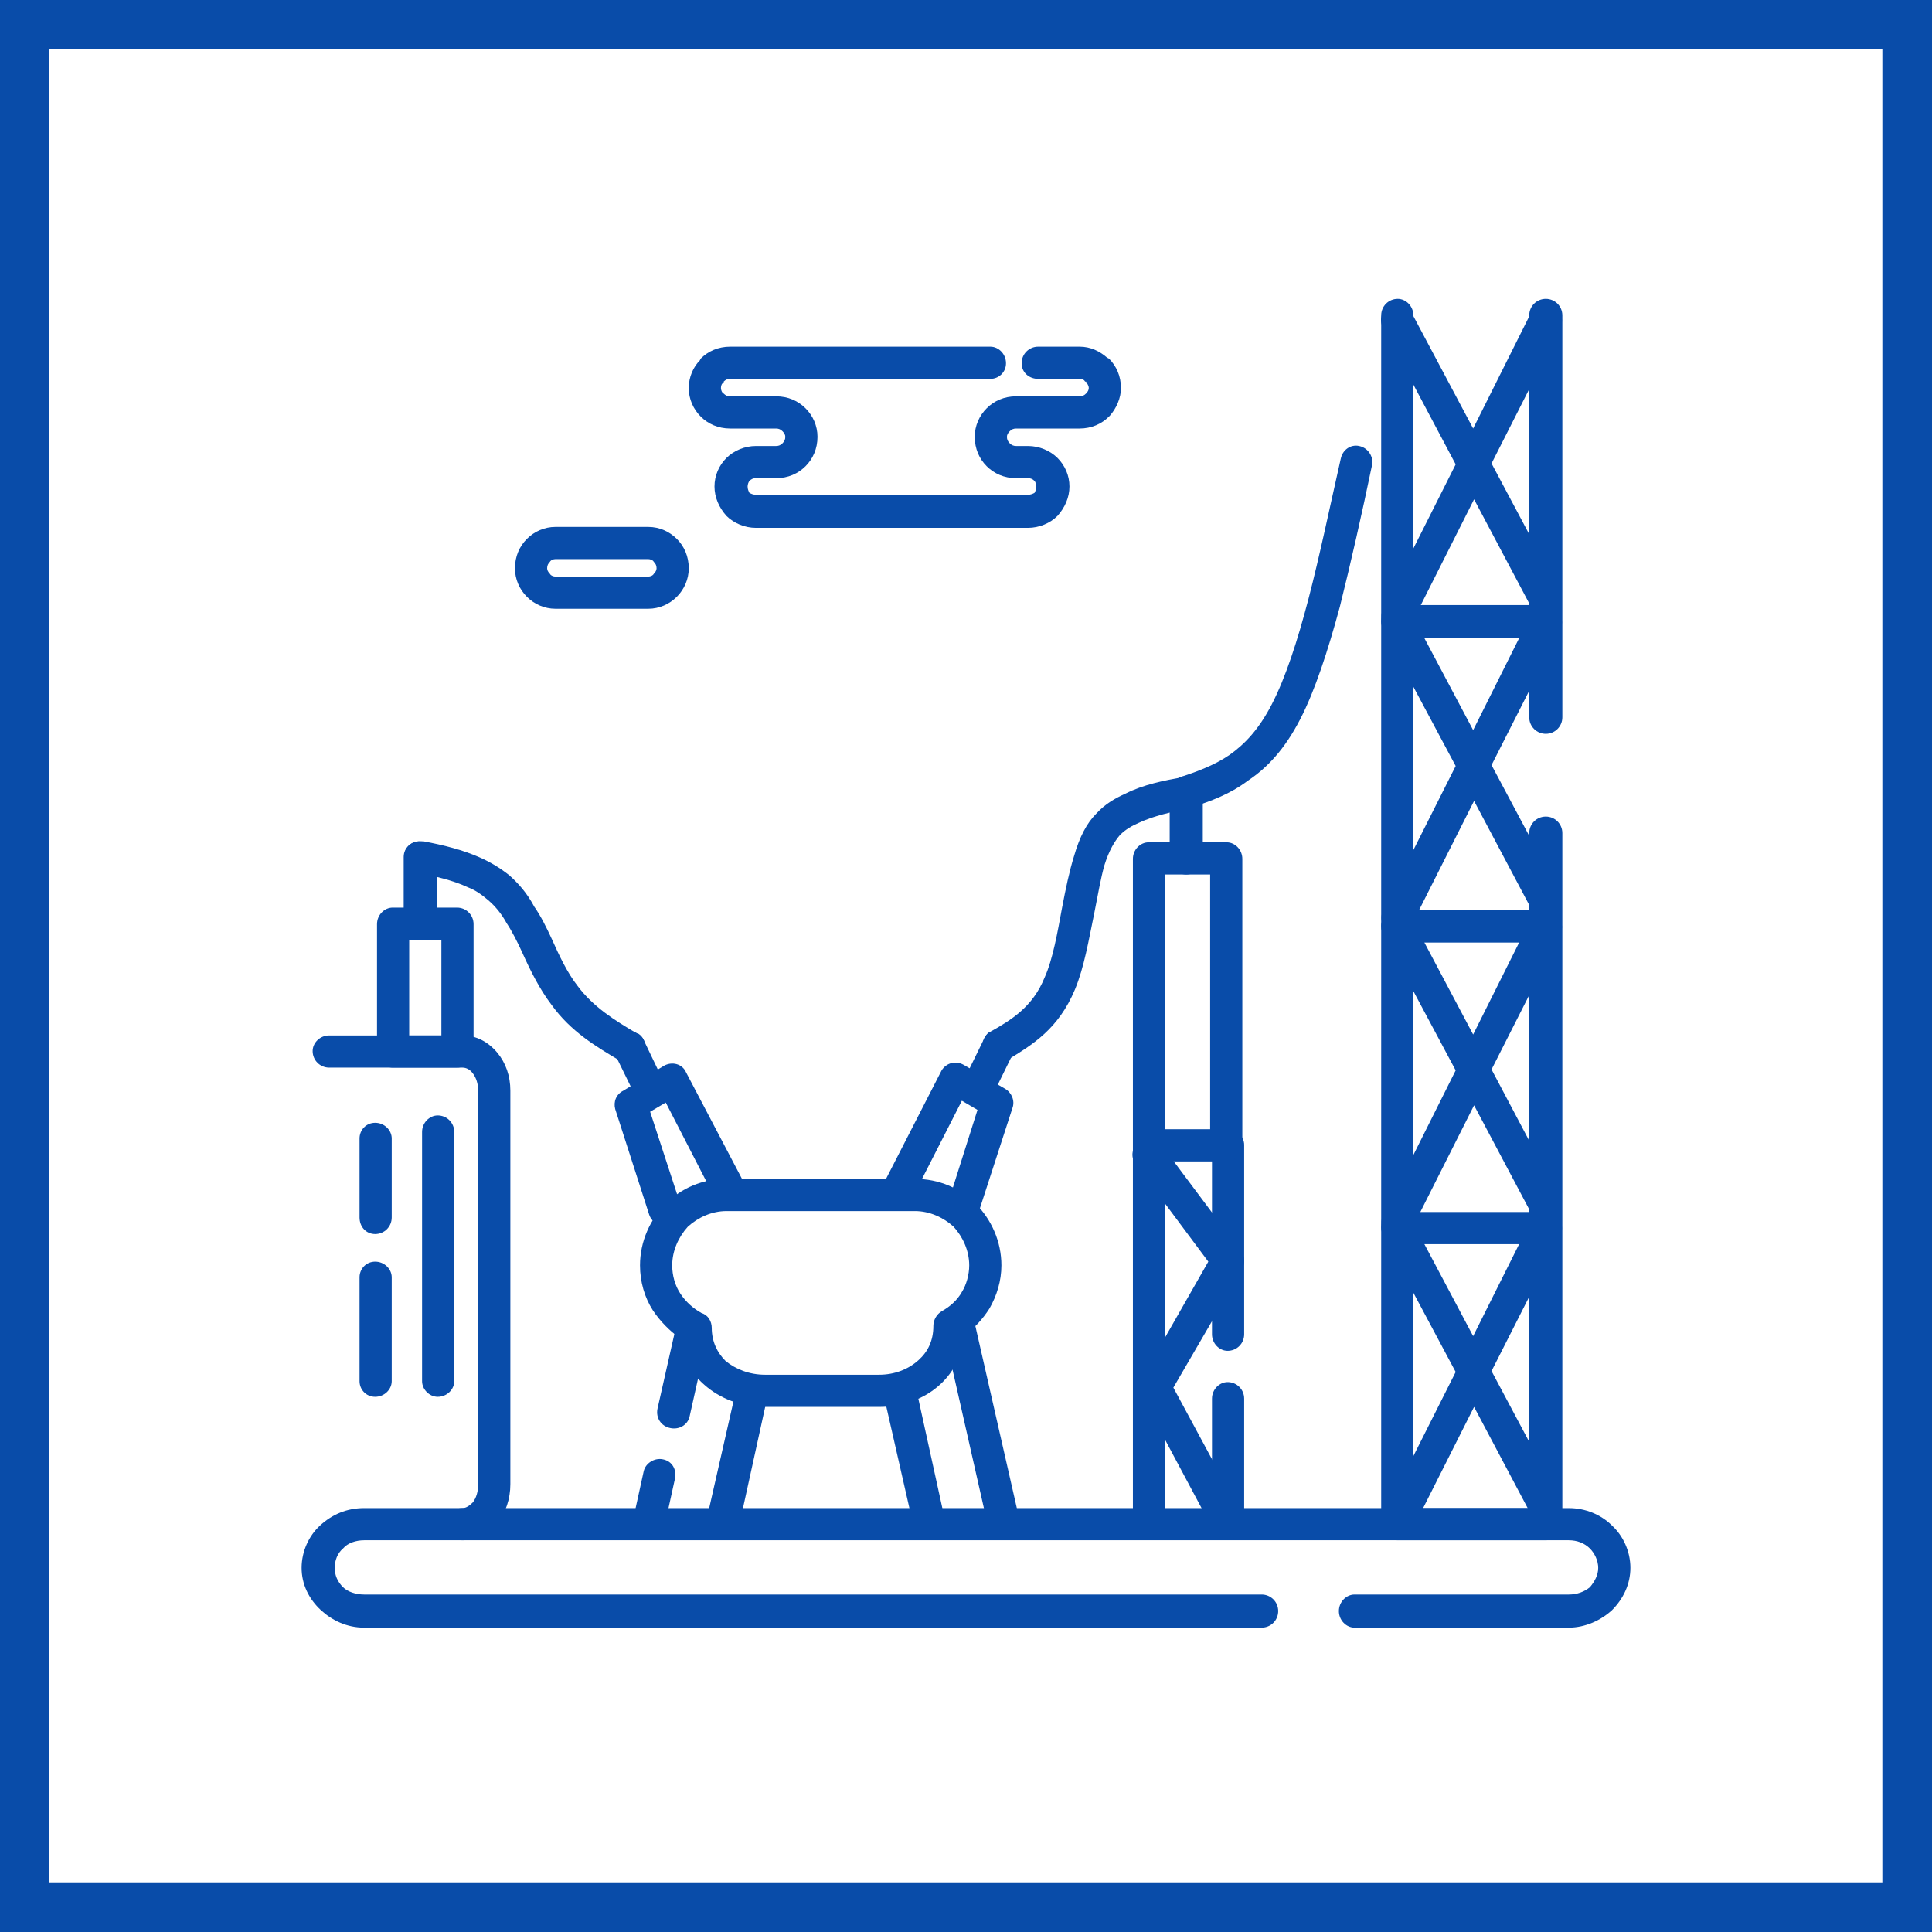 <?xml version="1.0" encoding="UTF-8"?>
<!DOCTYPE svg PUBLIC "-//W3C//DTD SVG 1.0//EN" "http://www.w3.org/TR/2001/REC-SVG-20010904/DTD/svg10.dtd">
<!-- Creator: CorelDRAW 2020 (64-Bit) -->
<svg xmlns="http://www.w3.org/2000/svg" xml:space="preserve" width="800px" height="800px" version="1.0" style="shape-rendering:geometricPrecision; text-rendering:geometricPrecision; image-rendering:optimizeQuality; fill-rule:evenodd; clip-rule:evenodd"
viewBox="0 0 21.01 21.01"
 xmlns:xlink="http://www.w3.org/1999/xlink"
 xmlns:xodm="http://www.corel.com/coreldraw/odm/2003">
 <defs>
  <style type="text/css">
   <![CDATA[
    .fil0 {fill:#094CA9}
    .fil1 {fill:white}
   ]]>
  </style>
 </defs>
 <g id="Слой_x0020_1">
  <g id="_2156843918816">
   <g>
    <rect class="fil0" width="21.01" height="21.01"/>
    <rect class="fil1" x="0.53" y="0.53" width="19.94" height="19.94"/>
   </g>
   <g>
    <path class="fil0" d="M14.73 17.7c-0.09,0 -0.17,-0.08 -0.17,-0.18 0,-0.1 0.08,-0.18 0.17,-0.18l2.33 0c0.09,0 0.17,-0.03 0.23,-0.08 0.05,-0.06 0.09,-0.13 0.09,-0.21 0,-0.08 -0.04,-0.16 -0.09,-0.21 -0.06,-0.06 -0.14,-0.09 -0.23,-0.09l-13.1 0c-0.09,0 -0.18,0.03 -0.23,0.09 -0.06,0.05 -0.09,0.13 -0.09,0.21 0,0.08 0.03,0.15 0.09,0.21 0.05,0.05 0.14,0.08 0.23,0.08l9.76 0c0.1,0 0.18,0.08 0.18,0.18 0,0.1 -0.08,0.18 -0.18,0.18l-9.76 0c-0.19,0 -0.35,-0.08 -0.47,-0.19 -0.13,-0.12 -0.21,-0.28 -0.21,-0.46 0,-0.18 0.08,-0.35 0.2,-0.46 0.13,-0.12 0.29,-0.19 0.48,-0.19l13.1 0c0.18,0 0.35,0.07 0.47,0.19 0.12,0.11 0.2,0.28 0.2,0.46 0,0.18 -0.08,0.34 -0.2,0.46 -0.12,0.11 -0.29,0.19 -0.47,0.19l-2.33 0z"/>
    <path class="fil0" d="M10.15 14.42c0,-0.07 0.04,-0.13 0.09,-0.16 0.09,-0.05 0.17,-0.12 0.22,-0.21 0.05,-0.08 0.08,-0.19 0.08,-0.29 0,-0.16 -0.07,-0.31 -0.17,-0.42 -0.11,-0.1 -0.26,-0.17 -0.42,-0.17l-2.05 0c-0.16,0 -0.31,0.07 -0.42,0.17 -0.1,0.11 -0.17,0.26 -0.17,0.42 0,0.11 0.03,0.22 0.09,0.31 0.06,0.09 0.14,0.16 0.23,0.21 0.07,0.02 0.11,0.09 0.11,0.16 0,0.15 0.06,0.27 0.15,0.36 0.11,0.09 0.26,0.15 0.43,0.15l1.24 0c0.17,0 0.32,-0.06 0.43,-0.16 0.1,-0.09 0.16,-0.21 0.16,-0.37zm0.34 0.1l0 0c-0.02,0.21 -0.12,0.4 -0.26,0.53 -0.17,0.16 -0.41,0.25 -0.67,0.25l-1.24 0c-0.26,0 -0.49,-0.09 -0.66,-0.24 -0.15,-0.13 -0.24,-0.3 -0.27,-0.51 -0.11,-0.08 -0.21,-0.18 -0.29,-0.3 -0.09,-0.14 -0.14,-0.31 -0.14,-0.49 0,-0.26 0.11,-0.5 0.28,-0.67 0.17,-0.17 0.4,-0.27 0.66,-0.27l2.05 0c0.26,0 0.49,0.1 0.66,0.27 0.17,0.17 0.28,0.41 0.28,0.67 0,0.17 -0.05,0.33 -0.13,0.47 -0.07,0.11 -0.16,0.21 -0.27,0.29z"/>
    <path class="fil0" d="M7.36 14.39c0.03,-0.1 0.12,-0.16 0.21,-0.13 0.1,0.02 0.16,0.11 0.14,0.2l-0.21 0.94c-0.02,0.1 -0.12,0.15 -0.21,0.13 -0.1,-0.02 -0.16,-0.11 -0.14,-0.21l0.21 -0.93zm-0.36 1.61l0 0c0.02,-0.09 0.12,-0.15 0.21,-0.13 0.1,0.02 0.15,0.11 0.13,0.21l-0.09 0.41c-0.02,0.09 -0.11,0.15 -0.21,0.13 -0.09,-0.02 -0.15,-0.11 -0.13,-0.21l0.09 -0.41z"/>
    <path class="fil0" d="M7.99 15.18c0.02,-0.1 0.12,-0.16 0.21,-0.13 0.1,0.02 0.16,0.11 0.13,0.21l-0.27 1.23c-0.02,0.09 -0.12,0.15 -0.21,0.13 -0.1,-0.02 -0.16,-0.11 -0.14,-0.21l0.28 -1.23z"/>
    <path class="fil0" d="M10.26 14.46c-0.02,-0.09 0.04,-0.18 0.13,-0.2 0.1,-0.03 0.19,0.03 0.21,0.13l0.46 2.02c0.02,0.1 -0.04,0.19 -0.13,0.21 -0.1,0.02 -0.19,-0.04 -0.21,-0.13l-0.46 -2.03z"/>
    <path class="fil0" d="M9.63 15.26c-0.02,-0.1 0.04,-0.19 0.14,-0.21 0.09,-0.03 0.19,0.03 0.21,0.13l0.27 1.23c0.03,0.1 -0.03,0.19 -0.13,0.21 -0.09,0.02 -0.19,-0.04 -0.21,-0.13l-0.28 -1.23z"/>
    <path class="fil0" d="M7.4 13.1c0.02,0.09 -0.03,0.19 -0.12,0.22 -0.09,0.03 -0.19,-0.02 -0.22,-0.11l-0.37 -1.15c-0.02,-0.08 0.01,-0.16 0.09,-0.2l0.44 -0.27c0.09,-0.05 0.2,-0.02 0.24,0.07l0.63 1.2c0.04,0.09 0.01,0.19 -0.08,0.24 -0.09,0.04 -0.19,0.01 -0.24,-0.08l-0.53 -1.03 -0.17 0.1 0.33 1.01z"/>
    <path class="fil0" d="M7.23 11.79c0.04,0.08 0.01,0.19 -0.08,0.23 -0.09,0.04 -0.19,0.01 -0.23,-0.08l-0.23 -0.47c-0.05,-0.09 -0.01,-0.19 0.08,-0.24 0.08,-0.04 0.19,0 0.23,0.08l0.23 0.48z"/>
    <path class="fil0" d="M10.64 13.19c-0.03,0.09 -0.13,0.14 -0.22,0.12 -0.09,-0.03 -0.14,-0.13 -0.11,-0.23l0.32 -1.01 -0.17 -0.1 -0.53 1.04c-0.05,0.08 -0.15,0.12 -0.24,0.07 -0.08,-0.04 -0.12,-0.15 -0.07,-0.23l0.62 -1.21c0.05,-0.08 0.15,-0.11 0.24,-0.06l0.45 0.26c0.07,0.04 0.11,0.13 0.08,0.21l-0.37 1.14z"/>
    <path class="fil0" d="M10.79 11.92c-0.05,0.09 -0.15,0.13 -0.24,0.08 -0.09,-0.04 -0.12,-0.14 -0.08,-0.23l0.23 -0.47c0.04,-0.09 0.15,-0.13 0.24,-0.08 0.08,0.04 0.12,0.14 0.08,0.23l-0.23 0.47z"/>
    <path class="fil0" d="M3.58 11.61c-0.1,0 -0.18,-0.08 -0.18,-0.18 0,-0.09 0.08,-0.17 0.18,-0.17l1.45 0c0.15,0 0.28,0.07 0.38,0.19 0.09,0.11 0.14,0.25 0.14,0.41l0 4.28c0,0.16 -0.05,0.31 -0.14,0.42 -0.1,0.12 -0.23,0.19 -0.38,0.19 -0.1,0 -0.18,-0.08 -0.18,-0.18 0,-0.09 0.08,-0.17 0.18,-0.17 0.04,0 0.08,-0.03 0.11,-0.06 0.04,-0.05 0.06,-0.12 0.06,-0.2l0 -4.28c0,-0.07 -0.02,-0.14 -0.06,-0.19 -0.03,-0.04 -0.07,-0.06 -0.11,-0.06l-1.45 0z"/>
    <path class="fil0" d="M4.27 9.87l0.7 0c0.1,0 0.18,0.08 0.18,0.18l0 1.38c0,0.1 -0.08,0.18 -0.18,0.18l-0.7 0c-0.09,0 -0.17,-0.08 -0.17,-0.18l0 -1.38c0,-0.1 0.08,-0.18 0.17,-0.18zm0.53 0.35l0 0 -0.35 0 0 1.04 0.35 0 0 -1.04z"/>
    <path class="fil0" d="M4.75 10.05c0,0.1 -0.08,0.17 -0.18,0.17 -0.1,0 -0.18,-0.07 -0.18,-0.17l0 -0.73c0,-0.1 0.08,-0.17 0.18,-0.17 0.1,0 0.18,0.07 0.18,0.17l0 0.73z"/>
    <path class="fil0" d="M6.94 11.24c0.08,0.05 0.1,0.16 0.05,0.24 -0.05,0.09 -0.16,0.11 -0.24,0.06 -0.27,-0.16 -0.54,-0.32 -0.75,-0.61 -0.13,-0.17 -0.23,-0.37 -0.32,-0.57 -0.05,-0.11 -0.11,-0.23 -0.17,-0.32 -0.06,-0.11 -0.13,-0.19 -0.2,-0.25 -0.07,-0.06 -0.14,-0.11 -0.22,-0.14 -0.17,-0.08 -0.36,-0.12 -0.55,-0.16l-0.02 0c-0.09,-0.03 -0.14,-0.11 -0.12,-0.2 0.01,-0.09 0.09,-0.15 0.18,-0.14 0.01,0 0.02,0 0.03,0 0.21,0.04 0.42,0.09 0.62,0.18 0.11,0.05 0.21,0.11 0.31,0.19 0.1,0.09 0.19,0.19 0.27,0.34 0.07,0.1 0.13,0.22 0.19,0.35 0.08,0.18 0.17,0.37 0.28,0.51 0.17,0.23 0.41,0.38 0.65,0.52l0.01 0z"/>
    <path class="fil0" d="M12.67 16.57c0,0.09 -0.08,0.17 -0.18,0.17 -0.09,0 -0.17,-0.08 -0.17,-0.17l0 -4.12c0,-0.09 0.08,-0.17 0.17,-0.17 0.1,0 0.18,0.08 0.18,0.17l0 4.12z"/>
    <path class="fil0" d="M13.53 16.57c0,0.09 -0.08,0.17 -0.18,0.17 -0.09,0 -0.17,-0.08 -0.17,-0.17l0 -1.36c0,-0.1 0.08,-0.18 0.17,-0.18 0.1,0 0.18,0.08 0.18,0.18l0 1.36zm0 -2.06l0 0c0,0.1 -0.08,0.18 -0.18,0.18 -0.09,0 -0.17,-0.08 -0.17,-0.18l0 -2.06c0,-0.09 0.08,-0.17 0.17,-0.17 0.1,0 0.18,0.08 0.18,0.17l0 2.06z"/>
    <path class="fil0" d="M13.51 16.48c0.04,0.09 0.01,0.2 -0.07,0.24 -0.09,0.05 -0.2,0.02 -0.24,-0.07l-0.79 -1.48c-0.03,-0.05 -0.03,-0.12 0,-0.17l0.73 -1.28 -0.79 -1.06c-0.06,-0.08 -0.04,-0.19 0.04,-0.24 0.08,-0.06 0.19,-0.05 0.24,0.03l0.86 1.15c0.05,0.06 0.05,0.13 0.02,0.2l-0.75 1.29 0.75 1.39z"/>
    <path class="fil0" d="M12.67 12.28l0.49 0 0 -2.77 -0.49 0 0 2.77zm0.67 0.35l0 0 -0.85 0c-0.09,0 -0.17,-0.08 -0.17,-0.18l0 -3.11c0,-0.1 0.08,-0.18 0.17,-0.18l0.85 0c0.09,0 0.17,0.08 0.17,0.18l0 3.11c0,0.1 -0.08,0.18 -0.17,0.18z"/>
    <path class="fil0" d="M13.08 9.34c0,0.09 -0.08,0.17 -0.18,0.17 -0.1,0 -0.18,-0.08 -0.18,-0.17l0 -0.72c0,-0.1 0.08,-0.18 0.18,-0.18 0.1,0 0.18,0.08 0.18,0.18l0 0.72z"/>
    <path class="fil0" d="M10.95 11.53c-0.08,0.04 -0.18,0.02 -0.23,-0.05 -0.06,-0.08 -0.04,-0.19 0.03,-0.25l0.02 -0.01c0.23,-0.13 0.46,-0.27 0.59,-0.59 0.09,-0.2 0.14,-0.49 0.19,-0.76 0.04,-0.21 0.08,-0.4 0.13,-0.56 0.06,-0.21 0.14,-0.36 0.24,-0.46 0.1,-0.11 0.21,-0.17 0.32,-0.22 0.2,-0.1 0.41,-0.14 0.63,-0.18 0.01,-0.01 0.01,-0.01 0.02,-0.01 0.09,0 0.17,0.06 0.18,0.15 0.02,0.09 -0.03,0.17 -0.12,0.2l-0.01 0c-0.2,0.04 -0.39,0.08 -0.56,0.16 -0.07,0.03 -0.14,0.07 -0.2,0.13 -0.06,0.07 -0.12,0.17 -0.17,0.33 -0.04,0.14 -0.07,0.32 -0.11,0.52 -0.06,0.29 -0.11,0.59 -0.21,0.83 -0.18,0.43 -0.46,0.6 -0.74,0.77z"/>
    <path class="fil0" d="M15.02 3.43c0,-0.1 0.08,-0.18 0.18,-0.18 0.09,0 0.17,0.08 0.17,0.18l0 12.97 1.26 0 0 -7.34c0,-0.1 0.08,-0.18 0.18,-0.18 0.1,0 0.18,0.08 0.18,0.18l0 7.51c0,0.1 -0.08,0.18 -0.18,0.18l-1.61 0c-0.1,0 -0.18,-0.08 -0.18,-0.18l0 -13.14zm1.97 4.37l0 0 0 -4.37c0,-0.1 -0.08,-0.18 -0.18,-0.18 -0.1,0 -0.18,0.08 -0.18,0.18l0 4.37c0,0.1 0.08,0.18 0.18,0.18 0.1,0 0.18,-0.08 0.18,-0.18z"/>
    <path class="fil0" d="M15.35 16.65c-0.04,0.09 -0.15,0.12 -0.23,0.08 -0.09,-0.04 -0.12,-0.15 -0.08,-0.24l0.79 -1.57 -0.79 -1.48c-0.01,-0.03 -0.02,-0.06 -0.02,-0.09 0,-0.1 0.08,-0.17 0.18,-0.17l1.61 0 0 0c0.03,0 0.05,0 0.08,0.01 0.08,0.05 0.12,0.15 0.08,0.24l-0.75 1.48 0.74 1.39c0.05,0.09 0.02,0.2 -0.07,0.24 -0.08,0.05 -0.19,0.01 -0.24,-0.07l-0.62 -1.17 -0.68 1.35zm0.67 -2.12l0 0 0.5 -1 -1.03 0 0.53 1z"/>
    <path class="fil0" d="M15.35 13.37c-0.04,0.09 -0.15,0.13 -0.23,0.08 -0.09,-0.04 -0.12,-0.15 -0.08,-0.23l0.79 -1.58 -0.79 -1.48c-0.01,-0.02 -0.02,-0.05 -0.02,-0.09 0,-0.09 0.08,-0.17 0.18,-0.17l1.61 0 0 0c0.03,0 0.05,0.01 0.08,0.02 0.08,0.04 0.12,0.15 0.08,0.23l-0.75 1.48 0.74 1.4c0.05,0.08 0.02,0.19 -0.07,0.23 -0.08,0.05 -0.19,0.02 -0.24,-0.07l-0.62 -1.17 -0.68 1.35zm0.67 -2.12l0 0 0.5 -1 -1.03 0 0.53 1z"/>
    <path class="fil0" d="M15.35 10.06c-0.04,0.09 -0.15,0.12 -0.23,0.08 -0.09,-0.05 -0.12,-0.15 -0.08,-0.24l0.79 -1.57 -0.79 -1.48c-0.01,-0.03 -0.02,-0.06 -0.02,-0.09 0,-0.1 0.08,-0.18 0.18,-0.18l1.61 0 0 0c0.03,0 0.05,0.01 0.08,0.02 0.08,0.05 0.12,0.15 0.08,0.24l-0.75 1.48 0.74 1.39c0.05,0.09 0.02,0.19 -0.07,0.24 -0.08,0.05 -0.19,0.01 -0.24,-0.07l-0.62 -1.17 -0.68 1.35zm0.67 -2.12l0 0 0.5 -1 -1.03 0 0.53 1z"/>
    <path class="fil0" d="M15.35 6.78c-0.04,0.09 -0.15,0.12 -0.23,0.08 -0.09,-0.04 -0.12,-0.15 -0.08,-0.24l0.79 -1.57 -0.79 -1.49c-0.05,-0.08 -0.01,-0.19 0.07,-0.23 0.09,-0.05 0.2,-0.02 0.24,0.07l0.67 1.26 0.63 -1.26c0.05,-0.08 0.15,-0.12 0.24,-0.07 0.08,0.04 0.12,0.14 0.08,0.23l-0.75 1.48 0.74 1.39c0.05,0.09 0.02,0.2 -0.07,0.24 -0.08,0.05 -0.19,0.02 -0.24,-0.07l-0.62 -1.17 -0.68 1.35z"/>
    <path class="fil0" d="M4.59 12.31c0,-0.1 0.08,-0.18 0.17,-0.18 0.1,0 0.18,0.08 0.18,0.18l0 2.71c0,0.09 -0.08,0.17 -0.18,0.17 -0.09,0 -0.17,-0.08 -0.17,-0.17l0 -2.71z"/>
    <path class="fil0" d="M3.91 13.89c0,-0.09 0.07,-0.17 0.17,-0.17 0.1,0 0.18,0.08 0.18,0.17l0 1.13c0,0.09 -0.08,0.17 -0.18,0.17 -0.1,0 -0.17,-0.08 -0.17,-0.17l0 -1.13z"/>
    <path class="fil0" d="M12.96 8.78c-0.09,0.04 -0.19,-0.01 -0.22,-0.1 -0.04,-0.09 0.01,-0.19 0.1,-0.23 0.18,-0.06 0.37,-0.13 0.53,-0.24 0.17,-0.12 0.32,-0.28 0.46,-0.55 0.15,-0.29 0.28,-0.69 0.4,-1.15 0.12,-0.46 0.23,-0.99 0.35,-1.52 0.02,-0.1 0.11,-0.16 0.2,-0.14 0.1,0.02 0.16,0.12 0.14,0.21 -0.11,0.53 -0.23,1.06 -0.35,1.54 -0.13,0.48 -0.27,0.91 -0.43,1.22 -0.17,0.33 -0.36,0.53 -0.57,0.67 -0.2,0.15 -0.4,0.22 -0.61,0.29z"/>
    <path class="fil0" d="M8.44 5.2l-0.22 0c-0.03,0 -0.05,0.01 -0.07,0.03l0 0c-0.01,0.01 -0.02,0.04 -0.02,0.06 0,0.03 0.01,0.05 0.02,0.07l0 0c0.02,0.01 0.04,0.02 0.07,0.02l2.96 0c0.03,0 0.05,-0.01 0.07,-0.02 0.01,-0.02 0.02,-0.04 0.02,-0.07 0,-0.02 -0.01,-0.05 -0.02,-0.06 -0.02,-0.02 -0.04,-0.03 -0.07,-0.03l-0.13 0c-0.13,0 -0.24,-0.05 -0.32,-0.13 -0.08,-0.08 -0.13,-0.19 -0.13,-0.32 0,-0.12 0.05,-0.23 0.13,-0.31 0.08,-0.08 0.19,-0.13 0.32,-0.13l0.69 0c0.03,0 0.05,-0.01 0.07,-0.03l0 0c0.02,-0.02 0.03,-0.04 0.03,-0.06 0,-0.03 -0.02,-0.05 -0.03,-0.07l-0.01 0c-0.01,-0.02 -0.03,-0.03 -0.06,-0.03l-0.45 0c-0.1,0 -0.18,-0.07 -0.18,-0.17 0,-0.1 0.08,-0.18 0.18,-0.18l0.45 0c0.12,0 0.22,0.05 0.3,0.12l0.02 0.01c0.08,0.08 0.13,0.19 0.13,0.32 0,0.11 -0.05,0.22 -0.12,0.3l-0.01 0.01c-0.08,0.08 -0.19,0.13 -0.32,0.13l-0.69 0c-0.03,0 -0.05,0.01 -0.07,0.03 -0.02,0.02 -0.03,0.04 -0.03,0.06 0,0.03 0.01,0.05 0.03,0.07l0 0c0.02,0.02 0.04,0.03 0.07,0.03l0.13 0c0.12,0 0.24,0.05 0.32,0.13 0.08,0.08 0.13,0.19 0.13,0.31 0,0.12 -0.05,0.23 -0.13,0.32 -0.08,0.08 -0.2,0.13 -0.32,0.13l-2.96 0c-0.12,0 -0.24,-0.05 -0.32,-0.13 -0.08,-0.09 -0.13,-0.2 -0.13,-0.32 0,-0.12 0.05,-0.23 0.13,-0.31 0.08,-0.08 0.2,-0.13 0.32,-0.13l0.22 0c0.03,0 0.05,-0.01 0.07,-0.03 0.02,-0.02 0.03,-0.04 0.03,-0.07 0,-0.02 -0.01,-0.04 -0.03,-0.06 -0.02,-0.02 -0.04,-0.03 -0.07,-0.03l-0.5 0c-0.13,0 -0.24,-0.05 -0.32,-0.13 -0.08,-0.08 -0.13,-0.19 -0.13,-0.31 0,-0.12 0.05,-0.23 0.12,-0.3l0.01 -0.02c0.08,-0.08 0.19,-0.13 0.32,-0.13l2.83 0c0.09,0 0.17,0.08 0.17,0.18 0,0.1 -0.08,0.17 -0.17,0.17l-2.83 0c-0.03,0 -0.05,0.01 -0.07,0.03l0 0.01c-0.02,0.01 -0.03,0.03 -0.03,0.06 0,0.02 0.01,0.05 0.03,0.06l0 0c0.02,0.02 0.04,0.03 0.07,0.03l0.5 0c0.13,0 0.24,0.05 0.32,0.13 0.08,0.08 0.13,0.19 0.13,0.31 0,0.13 -0.05,0.24 -0.13,0.32 -0.08,0.08 -0.19,0.13 -0.32,0.13z"/>
    <path class="fil0" d="M7.05 6.08l-1.01 0c-0.02,0 -0.05,0.01 -0.06,0.03 -0.02,0.02 -0.03,0.04 -0.03,0.07 0,0.02 0.01,0.04 0.03,0.06 0.01,0.02 0.04,0.03 0.06,0.03l1.01 0c0.02,0 0.05,-0.01 0.06,-0.03 0.02,-0.02 0.03,-0.04 0.03,-0.06 0,-0.03 -0.01,-0.05 -0.03,-0.07 -0.01,-0.02 -0.04,-0.03 -0.06,-0.03zm-1.01 -0.35l0 0 1.01 0c0.12,0 0.23,0.05 0.31,0.13 0.08,0.08 0.13,0.19 0.13,0.32 0,0.12 -0.05,0.23 -0.13,0.31 -0.08,0.08 -0.19,0.13 -0.31,0.13l-1.01 0c-0.12,0 -0.23,-0.05 -0.31,-0.13 -0.08,-0.08 -0.13,-0.19 -0.13,-0.31 0,-0.13 0.05,-0.24 0.13,-0.32 0.08,-0.08 0.19,-0.13 0.31,-0.13z"/>
    <path class="fil0" d="M3.91 12.38c0,-0.09 0.07,-0.17 0.17,-0.17 0.1,0 0.18,0.08 0.18,0.17l0 0.86c0,0.1 -0.08,0.18 -0.18,0.18 -0.1,0 -0.17,-0.08 -0.17,-0.18l0 -0.86z"/>
   </g>
  </g>
 </g>
</svg>
